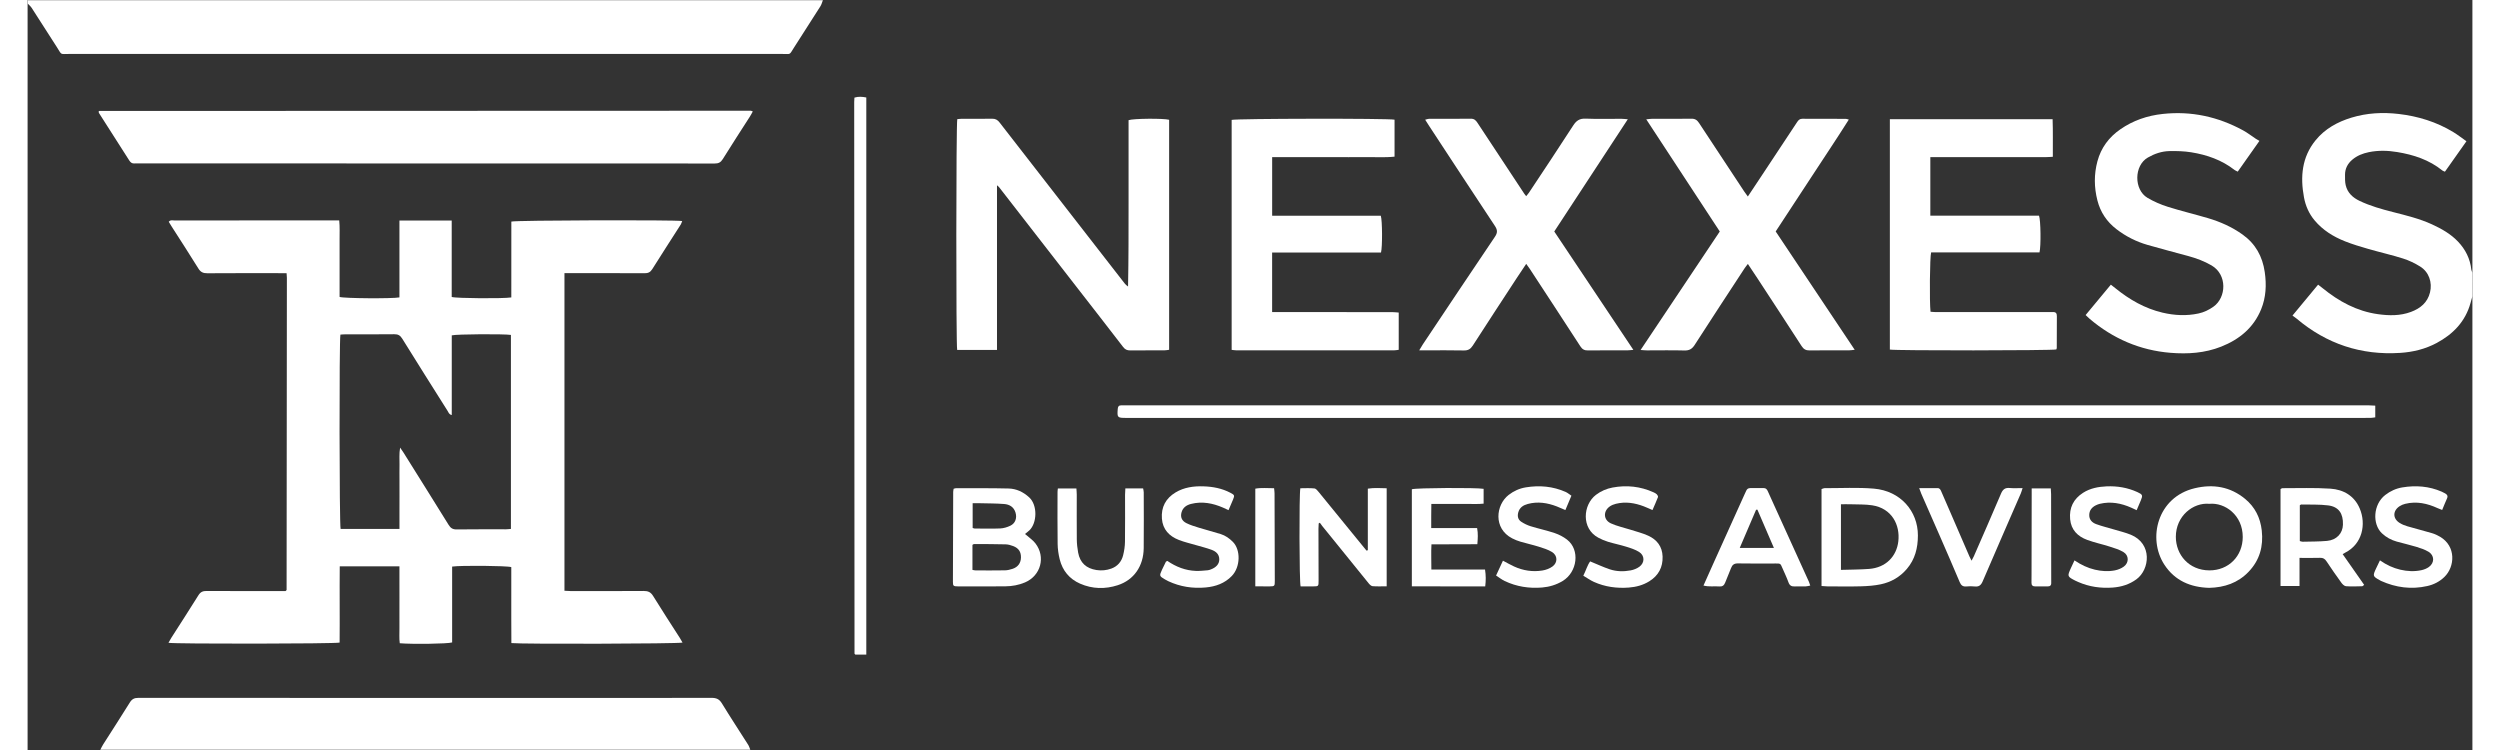 <svg width="180" height="54" viewBox="0 0 8860 2718" fill="none" xmlns="http://www.w3.org/2000/svg">
<rect x="0" y="0" width="8860" height="2718" fill="#333333" stroke="none"/>
<path d="M8859.97 1073.51C8857.71 1081.65 8855.42 1089.77 8853.17 1097.92C8834.55 1165.3 8790.15 1211.01 8730.19 1243.13C8689.14 1265.12 8644.42 1275.89 8598.47 1278.86C8456.76 1288.05 8331.33 1246.45 8222.81 1154.55C8218.74 1151.1 8214.22 1148.17 8207.99 1143.55C8239.93 1104.99 8269.75 1069 8300.75 1031.59C8306.98 1036.42 8312.2 1040.33 8317.28 1044.44C8376.29 1092.42 8441.36 1127.93 8517.65 1138.55C8557.88 1144.16 8598.41 1144.93 8637.42 1130.33C8671.28 1117.66 8697.11 1096.85 8706.35 1059.75C8715.31 1023.63 8702.48 985.755 8670.82 965.997C8651.59 953.993 8630.51 943.81 8608.93 936.988C8567.37 923.87 8524.72 914.254 8482.82 902.169C8454.39 893.97 8425.91 885.468 8398.44 874.577C8356.05 857.795 8317.77 834.11 8288.01 798.603C8267.63 774.29 8255.3 745.889 8249.59 715.037C8235.82 640.602 8241.82 569.506 8291.76 508.289C8325.62 466.77 8371.07 441.729 8421.52 426.364C8477.53 409.319 8534.76 406.242 8593.14 413.043C8663.73 421.283 8729.79 441.81 8790.56 478.552C8806.51 488.188 8821.23 499.828 8838.39 511.873C8811.57 549.85 8786.15 585.843 8760.46 622.22C8756.08 620.277 8753.37 619.67 8751.45 618.111C8703.37 579.203 8646.99 560.781 8587.03 550.963C8552.84 545.355 8518.77 544.485 8484.7 551.429C8462.61 555.923 8442.11 563.98 8424.66 578.757C8407.83 593.009 8398.42 611.026 8398.38 633.192C8398.36 645.905 8397.95 659.023 8400.83 671.25C8407.29 698.863 8426.6 716.373 8451.4 728.155C8489.84 746.435 8530.67 757.933 8571.7 768.379C8619.95 780.667 8668.35 792.307 8713.83 813.239C8748.31 829.09 8781.15 847.552 8807.64 875.367C8834.91 903.971 8851.78 937.636 8856.11 977.273C8856.53 981.099 8858.66 984.743 8859.99 988.467C8859.97 1016.85 8859.97 1045.19 8859.97 1073.51Z" fill="#FFFFFF"/>
<path d="M2882.14 0.742C2879.23 8.07 2877.38 16.087 2873.23 22.645C2841.55 72.789 2809.61 122.75 2777.4 172.529C2759.36 200.425 2768.09 195.506 2734.28 195.526C2456.52 195.688 2178.74 195.566 1900.97 195.566C1317.8 195.566 734.599 195.627 151.421 195.506C115.853 195.506 125.408 200.728 105.63 170.08C75.285 123.094 45.385 75.805 14.979 28.86C11.113 22.909 5.344 18.172 0.465 12.888C0.465 9.507 0.465 6.147 0.465 0.742C961.023 0.742 1921.58 0.742 2882.14 0.742Z" fill="url(#paint0_linear_27_273)"/>
<path d="M263.531 2717.09C266.973 2710.61 270.029 2703.85 273.957 2697.67C306.144 2647.07 338.898 2596.82 370.498 2545.83C378.252 2533.32 386.997 2529.02 401.451 2529.05C828.915 2529.41 1256.36 2529.35 1683.82 2529.37C1948.79 2529.39 2213.76 2529.59 2478.73 2529.05C2496.22 2529 2506.72 2533.6 2516.12 2548.97C2546.99 2599.57 2579.68 2649.09 2611.42 2699.19C2614.84 2704.6 2616.57 2711.08 2619.08 2717.07C1833.89 2717.09 1048.72 2717.09 263.531 2717.09Z" fill="url(#paint1_linear_27_273)"/>
<path d="M938.573 989.965C930.274 989.965 922.399 989.965 914.504 989.965C826.809 989.965 739.113 989.601 651.438 990.289C636.256 990.411 627.025 986.261 618.806 972.9C587.327 921.825 554.492 871.601 522.183 821.032C518.58 815.405 515.199 809.635 511.555 803.684C517.79 796.113 525.705 798.947 532.507 798.947C643.138 798.764 753.75 798.825 864.381 798.805C944.647 798.805 1024.91 798.785 1105.2 798.764C1112.49 798.764 1119.77 798.764 1129.35 798.764C1131.84 823.097 1130.42 845.81 1130.64 868.402C1130.87 892.006 1130.69 915.631 1130.66 939.235C1130.66 962.171 1130.66 985.107 1130.66 1008.04C1130.66 1030.92 1130.66 1053.79 1130.66 1076.1C1145.89 1081.45 1320.06 1082.78 1347.55 1077.78C1347.55 985.653 1347.55 892.998 1347.55 799.129C1411.73 799.129 1473.29 799.129 1536.99 799.129C1536.99 892.614 1536.99 984.763 1536.99 1076.18C1553.21 1081.39 1723.72 1082.6 1752.99 1077.86C1753.2 986.402 1752.93 894.395 1753.11 803.016C1768.56 798.036 2343.01 796.457 2372.16 801.011C2370.46 805.404 2369.51 809.838 2367.2 813.421C2332.75 867.41 2297.79 921.096 2263.8 975.37C2256.76 986.645 2248.8 990.269 2235.9 990.188C2148.21 989.682 2060.53 989.904 1972.84 989.904C1964.24 989.904 1955.65 989.904 1945.59 989.904C1945.59 1374.45 1945.59 1756.57 1945.59 2140.91C1953.22 2141.3 1960.33 2141.95 1967.43 2141.97C2055.8 2142.03 2144.16 2142.35 2232.52 2141.66C2248.31 2141.54 2258.17 2145.65 2266.82 2159.7C2298.27 2210.8 2331.21 2260.96 2363.52 2311.53C2367 2316.99 2370.04 2322.74 2373.5 2328.75C2357.53 2333.15 1786.72 2334.67 1753.24 2330.5C1753.11 2300.25 1752.95 2269.52 1752.89 2238.81C1752.83 2208.45 1752.89 2178.08 1752.91 2147.74C1752.91 2116.76 1752.91 2085.77 1752.91 2055.2C1737.79 2050.14 1569.42 2048.66 1538.55 2053.3C1538.55 2144.92 1538.55 2236.95 1538.55 2328.21C1521.99 2333.35 1394.36 2335.03 1348.77 2331.12C1346.14 2313.15 1347.9 2294.46 1347.58 2275.94C1347.27 2257.72 1347.55 2239.5 1347.55 2221.28C1347.58 2202.39 1347.6 2183.51 1347.6 2164.6C1347.6 2146.38 1347.55 2128.16 1347.55 2109.94C1347.55 2091.2 1347.55 2072.45 1347.55 2052.33C1275.16 2052.33 1204.72 2052.33 1131.23 2052.33C1130.32 2144.98 1131.66 2237.07 1130.77 2328.71C1115.02 2333.33 532.487 2334.04 510.543 2329.48C513.964 2323.43 516.879 2317.66 520.361 2312.22C553.378 2260.49 586.861 2209.1 619.251 2156.99C626.721 2144.96 635.345 2141.6 648.807 2141.68C736.502 2142.23 824.177 2141.97 911.872 2141.99C919.929 2141.99 927.986 2141.99 934.889 2141.99C936.509 2140.47 937.035 2140.04 937.48 2139.54C937.926 2139.05 938.634 2138.51 938.634 2138C939.019 1760.9 939.363 1383.78 939.667 1006.69C939.667 1002.09 939.08 997.435 938.573 989.965ZM1133.64 1212.64C1129 1233.46 1129.81 1902.1 1134.35 1916.82C1204.63 1916.82 1275.08 1916.82 1347.66 1916.82C1347.66 1896.03 1347.64 1876.63 1347.66 1857.26C1347.68 1837.71 1347.74 1818.15 1347.76 1798.6C1347.78 1779.71 1347.74 1760.82 1347.72 1741.95C1347.72 1722.4 1347.41 1702.82 1347.82 1683.29C1348.22 1664.22 1345.98 1644.99 1350 1622.15C1355.45 1630.09 1358.89 1634.72 1361.95 1639.62C1416.65 1727.03 1471.47 1814.37 1525.74 1902.04C1532.86 1913.56 1540.5 1918.84 1554.69 1918.64C1614 1917.79 1673.36 1918.32 1732.69 1918.19C1739.11 1918.17 1745.52 1917.26 1751.58 1916.8C1751.58 1680.84 1751.58 1447.17 1751.58 1213.74C1725.79 1209.77 1553.05 1210.82 1537.18 1215.36C1537.18 1310.83 1537.18 1406.86 1537.18 1504.07C1527.18 1502.01 1525.6 1494.7 1522.28 1489.44C1467.28 1402.23 1412.13 1315.08 1357.8 1227.44C1350.45 1215.6 1342.76 1211.05 1328.87 1211.23C1269.54 1211.98 1210.2 1211.53 1150.87 1211.63C1144.96 1211.61 1139.09 1212.3 1133.64 1212.64Z" fill="url(#paint2_linear_27_273)"/>
<path d="M2628.1 403.893C2624.58 410.229 2621.73 416.039 2618.27 421.444C2585.23 473.146 2551.64 524.504 2519.32 576.651C2511.89 588.656 2503.75 592.603 2490.08 592.563C2307.28 592.178 2124.5 592.34 1941.71 592.32C1429.08 592.3 916.448 592.259 403.82 592.239C398.415 592.239 392.989 591.794 387.645 592.32C378.313 593.211 373.009 588.717 368.191 581.125C332.097 524.18 295.638 467.478 259.341 410.654C258.309 409.035 257.843 407.03 257.195 405.451C257.62 404.48 257.782 403.791 258.187 403.265C258.552 402.779 259.159 402.152 259.645 402.132C1046.76 401.808 1833.87 401.524 2620.98 401.322C2622.72 401.362 2624.46 402.557 2628.1 403.893Z" fill="url(#paint3_linear_27_273)"/>
<path d="M3513.12 671.392C3513.12 872.512 3513.12 1069.66 3513.12 1268.25C3463.5 1268.25 3416.05 1268.25 3368.78 1268.25C3364.51 1249.67 3364.79 448.996 3369.18 431.87C3373.98 431.445 3379.18 430.575 3384.39 430.554C3421.47 430.433 3458.58 430.878 3495.65 430.271C3507.73 430.068 3515.18 434.441 3522.57 444.016C3609.13 556.004 3696.22 667.607 3783.12 779.331C3847.28 861.804 3911.35 944.337 3975.5 1026.81C3978.74 1030.96 3982.52 1034.7 3988.07 1038.27C3990.07 937.292 3989.91 836.6 3989.93 735.929C3989.95 635.541 3989.93 535.153 3989.93 435.514C4006.17 429.319 4116.56 428.489 4136.92 434.077C4136.92 711.211 4136.92 988.731 4136.92 1267.63C4131.29 1268.34 4126.17 1269.51 4121.03 1269.53C4079.23 1269.71 4037.4 1269.43 3995.6 1269.89C3984.51 1270.02 3977.14 1266.51 3970.15 1257.42C3915.56 1186.33 3860.37 1115.66 3805.39 1044.87C3710.29 922.433 3615.18 799.98 3520.06 677.567C3519.27 676.534 3518.09 675.785 3513.12 671.392Z" fill="#FFFFFF"/>
<path d="M6748.85 431.911C6945.86 431.911 7141.05 431.911 7338.65 431.911C7340.29 477.418 7339.13 521.59 7339.46 568.19C7330.19 568.656 7322.41 569.405 7314.64 569.405C7182.45 569.486 7050.24 569.486 6918.05 569.486C6910.86 569.486 6903.67 569.486 6895.52 569.486C6895.52 641.31 6895.52 710.462 6895.52 781.558C7027.75 781.558 7158.97 781.558 7289.38 781.558C7295.69 797.226 7296.78 892.048 7291.18 914.7C7160.38 914.7 7029.12 914.7 6898.41 914.7C6893.63 930.551 6892.18 1093.98 6896.22 1129.73C6902.2 1130.15 6908.61 1131 6915.01 1131C7051.94 1131.06 7188.85 1131.04 7325.75 1131.02C7330.47 1131.02 7335.21 1131.19 7339.92 1130.94C7350.45 1130.4 7354.16 1135.64 7354.09 1145.7C7353.81 1184.14 7353.89 1222.61 7353.73 1261.05C7353.73 1262.91 7352.58 1264.77 7352.05 1266.41C7336.89 1270.52 6768.53 1271.07 6748.85 1266.84C6748.85 989.5 6748.85 711.859 6748.85 431.911Z" fill="#FFFFFF"/>
<path d="M4953.85 433.713C4953.85 478.248 4953.85 521.914 4953.85 567.725C4916.6 571.571 4879.8 568.839 4843.12 569.345C4806.03 569.851 4768.95 569.466 4731.86 569.466C4695.44 569.466 4659.04 569.466 4622.63 569.466C4585.64 569.466 4548.66 569.466 4510.29 569.466C4510.29 640.906 4510.29 710.503 4510.29 781.923C4642.22 781.923 4773.44 781.923 4904.03 781.923C4909.68 798.806 4910.1 895.793 4904.74 915.186C4773.99 915.186 4642.75 915.186 4510.19 915.186C4510.19 987.274 4510.19 1057.68 4510.19 1131.04C4518.03 1131.04 4525.84 1131.04 4533.68 1131.04C4670.54 1131.02 4807.43 1130.98 4944.3 1131.06C4952.15 1131.06 4959.99 1132.1 4968.97 1132.72C4968.97 1178.15 4968.97 1221.73 4968.97 1267.67C4963.97 1268.27 4958.28 1269.57 4952.62 1269.57C4761.8 1269.67 4570.98 1269.67 4380.17 1269.57C4374.97 1269.57 4369.78 1268.54 4363.51 1267.87C4363.51 989.217 4363.51 711.718 4363.51 434.522C4378.95 429.563 4930.69 428.591 4953.85 433.713Z" fill="#FFFFFF"/>
<path d="M5799.15 432.194C5709.04 569.708 5621.31 703.62 5532.66 838.908C5627.42 980.755 5722.28 1122.76 5819.29 1267.95C5809.29 1268.74 5802.95 1269.65 5796.6 1269.67C5749.39 1269.77 5702.16 1269.23 5654.95 1269.97C5641.87 1270.18 5634.24 1265.95 5627.12 1254.95C5566.31 1161.04 5504.89 1067.52 5443.61 973.892C5440.05 968.446 5436.04 963.264 5431 956.24C5418.97 974.236 5408.06 990.249 5397.47 1006.48C5344.01 1088.31 5290.36 1170.03 5237.49 1252.24C5229.21 1265.1 5220.34 1270.4 5204.8 1270.04C5158.94 1268.96 5113.07 1269.65 5067.2 1269.65C5060.68 1269.65 5054.16 1269.65 5043.21 1269.65C5049.16 1259.81 5052.6 1253.6 5056.53 1247.73C5143.42 1117.68 5230.08 987.496 5317.69 857.937C5327.73 843.078 5327.03 833.118 5317.55 818.826C5237.87 698.579 5158.92 577.846 5079.77 457.255C5075.09 450.129 5070.58 442.862 5064.81 433.833C5071.21 432.275 5074.85 430.615 5078.48 430.594C5129.06 430.432 5179.65 430.837 5230.24 430.23C5242.29 430.088 5248.22 435.696 5254.23 444.866C5310.45 530.517 5367.03 615.945 5423.55 701.413C5425.37 704.187 5427.56 706.717 5430.75 710.907C5434.6 706.191 5438.2 702.486 5441 698.235C5494.58 617.301 5548.59 536.63 5601.14 455.028C5612.6 437.234 5624.4 428.995 5646.29 429.926C5689.39 431.769 5732.61 430.412 5775.77 430.534C5782.16 430.594 5788.52 431.424 5799.15 432.194Z" fill="#FFFFFF"/>
<path d="M5866.07 432.477C5875.95 431.525 5881.07 430.594 5886.19 430.594C5934.07 430.472 5981.96 430.999 6029.82 430.209C6043.2 429.987 6050.57 435.392 6057.47 445.918C6111.77 528.796 6166.46 611.389 6221.1 694.024C6224.68 699.449 6228.71 704.591 6234.18 712.142C6251.12 686.635 6266.67 663.274 6282.16 639.892C6325.72 574.161 6369.35 508.471 6412.67 442.578C6417.44 435.331 6422.12 430.331 6431.66 430.391C6484.25 430.715 6536.86 430.574 6589.45 430.715C6591.9 430.715 6594.33 431.889 6600.12 433.347C6556.13 503.127 6511.19 569.809 6467.28 637.16C6423.54 704.247 6379.47 771.132 6335.09 838.806C6430.32 981.422 6524.9 1123.05 6621.44 1267.65C6613 1268.5 6607.39 1269.55 6601.78 1269.55C6553.91 1269.69 6506.01 1269.12 6458.15 1269.97C6444.19 1270.22 6436.13 1265.22 6428.76 1253.8C6375.72 1171.71 6322.14 1090.01 6268.67 1008.2C6257.72 991.443 6246.51 974.843 6234.3 956.522C6229.48 962.879 6225.64 967.353 6222.44 972.252C6161.95 1064.74 6101.2 1157.08 6041.46 1250.05C6031.91 1264.93 6021.7 1270.62 6004.01 1270.12C5958.87 1268.84 5913.66 1269.83 5868.48 1269.77C5862.04 1269.77 5855.6 1269 5845.54 1268.35C5942.17 1123.71 6036.76 982.131 6132.44 838.907C6044.64 704.976 5956.54 570.538 5866.07 432.477Z" fill="#FFFFFF"/>
<path d="M8088.21 510.556C8060.31 550.112 8035.21 585.66 8009.58 622.017C8004.72 619.528 8000.96 618.272 7998 615.965C7951.62 579.729 7897.84 561.024 7840.73 551.873C7815 547.744 7788.46 547.035 7762.33 547.541C7734.49 548.088 7708.5 556.793 7683.94 570.862C7633.17 599.952 7632.99 687.526 7682.28 716.818C7705.18 730.422 7730.34 741.272 7755.77 749.309C7803.83 764.512 7852.98 776.193 7901.34 790.424C7946.1 803.602 7988.43 822.429 8026.69 849.717C8073.79 883.302 8099.28 928.931 8107.5 986.18C8114.16 1032.64 8112.03 1077.64 8094.32 1120.96C8066.89 1188.05 8015.29 1230.22 7949.36 1256.31C7890.35 1279.67 7828.5 1283.64 7766.25 1278.62C7655.4 1269.65 7557.87 1227.46 7473.11 1155.6C7468.57 1151.75 7464.4 1147.48 7458.31 1141.73C7488.82 1104.97 7518.72 1068.94 7549.71 1031.59C7556.15 1036.65 7561.33 1040.59 7566.39 1044.68C7617.22 1085.82 7672.75 1117.88 7737.02 1133.03C7780.2 1143.19 7823.64 1145.44 7867.23 1136.08C7887.17 1131.81 7905.23 1123.09 7921.95 1111.12C7968.31 1077.92 7972.39 995.492 7914.58 961.847C7888.18 946.482 7859.84 935.996 7830.51 927.959C7781.25 914.477 7731.8 901.764 7682.75 887.573C7641.67 875.69 7604 856.701 7569.91 830.425C7534.91 803.441 7511.87 768.986 7500.98 726.333C7488.92 679.064 7488.39 631.714 7501.06 584.486C7514.2 535.537 7542.68 497.317 7584.06 468.652C7630.32 436.606 7681.53 419.015 7737.73 412.921C7841.64 401.686 7938.34 423.023 8029.36 472.681C8045.25 481.365 8059.66 492.742 8074.85 502.762C8078.73 505.333 8082.96 507.52 8088.21 510.556Z" fill="#FFFFFF"/>
<path d="M8507.96 1470.06C8507.96 1484.94 8507.96 1498 8507.96 1512.49C8501.83 1513.24 8496.69 1514.31 8491.53 1514.42C8478.71 1514.68 8465.9 1514.52 8453.08 1514.52C6963.84 1514.52 5474.6 1514.52 3985.36 1514.52C3984.01 1514.52 3982.67 1514.52 3981.31 1514.52C3949.19 1514.5 3948.24 1513.26 3950.73 1481.82C3951.37 1473.64 3954.19 1469.11 3962.63 1468.97C3967.35 1468.89 3972.06 1468.85 3976.8 1468.85C5478.85 1468.85 6980.91 1468.85 8482.96 1468.89C8490.86 1468.91 8498.73 1469.64 8507.96 1470.06Z" fill="#FFFFFF"/>
<path d="M3039.47 2372.36C3024.67 2372.36 3012.06 2372.36 2999.84 2372.36C2998.92 2371.41 2998.46 2370.94 2998.01 2370.44C2997.57 2369.95 2996.76 2369.42 2996.76 2368.92C2996.33 1702.66 2995.95 1036.42 2995.62 370.168C2995.62 364.884 2996.15 359.601 2996.45 353.791C3010.81 349.337 3024.47 350.309 3039.47 353.264C3039.47 1025.88 3039.47 1697.9 3039.47 2372.36Z" fill="#FFFFFF"/>
<path d="M3355.94 1771.27C3359.97 1770.32 3362.5 1769.16 3365.03 1769.18C3428.39 1769.36 3491.76 1768.76 3555.08 1770.34C3583.28 1771.04 3608.01 1782.64 3629.57 1802.22C3660.75 1830.54 3658.42 1895.56 3630.57 1921.92C3625.28 1926.92 3619.33 1931.23 3614.59 1935.12C3628.76 1947.67 3642.75 1956.72 3652.33 1969.15C3690.33 2018.46 3671.82 2086.28 3614.65 2110.65C3592.08 2120.27 3568.15 2124.6 3543.8 2124.84C3486.49 2125.41 3429.2 2125.23 3371.89 2125.06C3355.09 2125 3353.37 2123.43 3353.39 2108.59C3353.59 2000.02 3353.96 1891.45 3354.36 1782.91C3354.4 1779.59 3355.25 1776.29 3355.94 1771.27ZM3424.16 2065.27C3428.94 2066.1 3432.12 2067.13 3435.3 2067.15C3470.93 2067.25 3506.55 2067.55 3542.16 2066.9C3551.37 2066.74 3560.83 2064.33 3569.65 2061.42C3589.03 2055.04 3599.51 2040.35 3599.96 2020.81C3600.42 2000.18 3591.84 1986.62 3571.86 1978.99C3563.22 1975.69 3553.76 1972.97 3544.61 1972.73C3506.37 1971.74 3468.09 1971.76 3429.83 1971.6C3428.13 1971.6 3426.45 1973.38 3424.16 1974.68C3424.16 2004.07 3424.16 2033.52 3424.16 2065.27ZM3424.89 1823.64C3424.89 1856.07 3424.89 1884.69 3424.89 1913.26C3428.13 1914.27 3429.99 1915.34 3431.85 1915.34C3462.87 1915.48 3493.92 1916.41 3524.87 1915.08C3537.24 1914.53 3550.2 1910.58 3561.47 1905.2C3580 1896.35 3586.23 1876.82 3580.1 1857.14C3573.76 1836.8 3558.09 1828.03 3539.17 1826.53C3510.36 1824.24 3481.33 1824.43 3452.4 1823.7C3443.8 1823.46 3435.22 1823.64 3424.89 1823.64Z" fill="url(#paint4_linear_27_273)"/>
<path d="M4856.99 1994.01C4856.99 1920.2 4856.99 1846.39 4856.99 1770.88C4880.49 1767.12 4902.15 1769.14 4925.31 1769.47C4925.31 1888.44 4925.31 2005.36 4925.31 2124.82C4907.56 2124.82 4890.86 2125.61 4874.34 2124.34C4869.38 2123.95 4863.87 2118.67 4860.29 2114.27C4815.57 2059.39 4771.18 2004.25 4726.66 1949.21C4715.22 1935.06 4703.64 1920.99 4692.23 1906.82C4689.03 1902.83 4686.17 1898.58 4683.16 1894.43C4681.74 1895.26 4680.34 1896.07 4678.93 1896.9C4678.64 1903.32 4678.08 1909.73 4678.1 1916.13C4678.2 1978.87 4678.46 2041.62 4678.56 2104.36C4678.6 2124.78 4678.36 2124.94 4658.62 2125.1C4643.26 2125.25 4627.89 2125.13 4613.42 2125.13C4608.52 2110.27 4607.87 1792.91 4612.41 1769.45C4629.05 1769.45 4646.4 1768.23 4663.42 1770.11C4669.33 1770.76 4675.16 1778.41 4679.72 1783.94C4719.96 1832.93 4759.88 1882.16 4799.92 1931.31C4817.33 1952.69 4834.76 1974.03 4852.19 1995.38C4853.77 1994.94 4855.39 1994.47 4856.99 1994.01Z" fill="url(#paint5_linear_27_273)"/>
<path d="M6501.23 2123.73C6501.23 2004.9 6501.23 1889.06 6501.23 1772.36C6505.6 1771.08 6509.29 1769.06 6512.97 1769.08C6572.31 1769.22 6631.94 1765.86 6690.87 1770.8C6787.82 1778.9 6850.51 1852.93 6850.47 1940.24C6850.45 1985.77 6840.29 2026.76 6810.27 2061.96C6785.23 2091.3 6753.3 2109.54 6716.3 2117.41C6692.8 2122.41 6668.34 2124.09 6644.23 2124.78C6603.8 2125.93 6563.32 2125.14 6522.85 2125.04C6516.27 2125 6509.71 2124.25 6501.23 2123.73ZM6571.58 2065.26C6607.27 2064.13 6640.28 2064.25 6673.1 2061.82C6734.84 2057.25 6773.26 2015.93 6779.54 1961.76C6786.44 1902.14 6755.96 1842.14 6684.82 1831.23C6659.72 1827.38 6633.83 1828.39 6608.3 1827.5C6596.42 1827.1 6584.49 1827.42 6571.58 1827.42C6571.58 1907.18 6571.58 1984.37 6571.58 2065.26Z" fill="url(#paint6_linear_27_273)"/>
<path d="M7905.81 2130.37C7838.78 2128.36 7781.7 2104.8 7743.48 2046.13C7682.1 1951.88 7717.93 1801.65 7853.56 1769.36C7920.26 1753.47 7982.07 1763.47 8035.96 1807.71C8071.91 1837.2 8091.42 1876.05 8096.63 1922.41C8103.06 1979.76 8089.12 2030.36 8048.61 2072.49C8009.92 2112.72 7961.44 2128.99 7905.81 2130.37ZM7906.7 1825.8C7847.75 1820.38 7785.16 1870.12 7785.24 1945.56C7785.32 2010.4 7832.45 2066.58 7906.46 2067.05C7976.52 2067.47 8027.62 2015.4 8027.7 1945.95C8027.78 1866.94 7963.46 1820.6 7906.7 1825.8Z" fill="url(#paint7_linear_27_273)"/>
<path d="M8389.8 2008.16C8416.46 2046.26 8441.8 2082.51 8467.74 2119.6C8464.48 2121.87 8462.45 2124.48 8460.39 2124.54C8440.87 2124.96 8421.26 2125.91 8401.86 2124.44C8395.97 2123.99 8389.23 2117.47 8385.26 2112.01C8366.68 2086.38 8348.58 2060.41 8331.11 2034.01C8325.24 2025.16 8318.91 2021.21 8308.1 2021.56C8284.05 2022.31 8259.98 2021.8 8233.48 2021.8C8233.48 2056.94 8233.48 2089.52 8233.48 2123.57C8209.23 2123.57 8187.5 2123.57 8164.63 2123.57C8164.63 2005.65 8164.63 1889.31 8164.63 1772.36C8167.1 1771.21 8169.45 1769.16 8171.77 1769.16C8229.69 1769.32 8287.81 1767.04 8345.48 1770.9C8392.94 1774.08 8432.45 1796.98 8451.8 1843.13C8475.49 1899.63 8461.48 1971.35 8398.75 2002.97C8396.4 2004.17 8394.17 2005.61 8389.8 2008.16ZM8234.53 1960.79C8238.34 1961.74 8241.49 1963.28 8244.61 1963.2C8274.13 1962.49 8303.74 1962.85 8333.12 1960.22C8367.67 1957.12 8389.82 1933.19 8390.83 1901.57C8392.13 1860.99 8375.61 1836.49 8337.49 1831.59C8305.14 1827.44 8272.04 1829.08 8239.27 1828.29C8238.15 1828.27 8237.02 1829.59 8234.53 1831.11C8234.53 1873.52 8234.53 1916.78 8234.53 1960.79Z" fill="url(#paint8_linear_27_273)"/>
<path d="M5086.73 1913.78C5142.99 1913.78 5197.3 1913.78 5253.09 1913.78C5256.9 1933.72 5255.64 1951.41 5253.94 1972.06C5198.7 1973.12 5144.45 1971.88 5087.6 1972.77C5085.94 2003.24 5087.46 2032.39 5087.28 2063.89C5152.81 2063.89 5216.49 2063.89 5281.72 2063.89C5285.12 2085.08 5284.96 2103.99 5282.47 2125.08C5193.07 2125.04 5105.21 2125.25 5016.53 2124.94C5016.53 2005.16 5016.53 1888.88 5016.53 1773.05C5032.32 1767.89 5251.92 1766.71 5276.64 1771.53C5276.64 1788.37 5276.64 1805.54 5276.64 1825.16C5256.21 1827.54 5235.5 1825.96 5214.93 1826.23C5194.04 1826.51 5173.13 1826.29 5152.24 1826.29C5131.45 1826.29 5110.66 1826.29 5087.18 1826.29C5086.31 1855.7 5087.08 1883.54 5086.73 1913.78Z" fill="url(#paint9_linear_27_273)"/>
<path d="M6073.39 2122.05C6085.96 2093.93 6097.38 2068.2 6108.93 2042.53C6146.53 1959.15 6184.18 1875.8 6221.81 1792.46C6223.76 1788.17 6226.12 1784.04 6227.78 1779.65C6230.48 1772.48 6235.27 1768.8 6243.01 1768.82C6259.18 1768.88 6275.34 1769.04 6291.51 1768.78C6299.73 1768.63 6303.52 1773.59 6306.45 1780.03C6313.94 1796.57 6321.39 1813.13 6328.9 1829.65C6371.19 1922.71 6413.5 2015.75 6455.75 2108.83C6457.37 2112.41 6458.36 2116.28 6460.38 2122.13C6454.35 2123.26 6449.41 2124.86 6444.43 2125C6430.97 2125.37 6417.47 2124.64 6404.03 2125.27C6392.37 2125.81 6385.54 2121.95 6381.37 2110.23C6375.06 2092.51 6366.62 2075.59 6359.23 2058.26C6352.38 2042.21 6352.47 2042.11 6335.95 2042.11C6290.14 2042.09 6244.32 2042.75 6198.53 2041.8C6184.44 2041.5 6177.7 2047.02 6173.13 2059.17C6166.49 2076.78 6158.71 2093.95 6151.95 2111.5C6148.02 2121.68 6141.81 2126.28 6130.53 2125.29C6112.66 2123.69 6094.48 2127.37 6073.39 2122.05ZM6268.82 1846.96C6267.24 1847.1 6265.64 1847.24 6264.06 1847.36C6244.67 1892.65 6225.27 1937.91 6204.85 1985.61C6247.42 1985.61 6286.47 1985.61 6328.56 1985.61C6307.95 1937.83 6288.37 1892.38 6268.82 1846.96Z" fill="url(#paint10_linear_27_273)"/>
<path d="M3733.69 1770.17C3756.46 1770.17 3777.64 1770.17 3800.88 1770.17C3801.36 1778.11 3802.17 1785.25 3802.17 1792.42C3802.23 1846.39 3801.79 1900.36 3802.33 1954.33C3802.49 1970.4 3804.24 1986.66 3807.15 2002.47C3813.99 2039.51 3836.36 2059.96 3873.57 2065.79C3892.05 2068.69 3910.15 2066.78 3927.36 2060.57C3949.75 2052.47 3964.34 2035.51 3970.11 2012.71C3974.2 1996.54 3976.71 1979.55 3976.93 1962.89C3977.7 1906.23 3977.12 1849.55 3977.18 1792.89C3977.18 1785.7 3977.84 1778.49 3978.29 1770.05C4000.6 1770.05 4021.11 1770.05 4042.71 1770.05C4043.54 1775.19 4044.87 1779.65 4044.89 1784.12C4045.01 1851.59 4045.54 1919.06 4044.79 1986.52C4044.06 2051.6 4009.42 2101.8 3950.6 2120.83C3904.99 2135.57 3858.65 2134.62 3814.24 2115.14C3775.51 2098.16 3750.55 2068 3740.39 2027C3735.89 2008.85 3733.12 1989.82 3732.86 1971.15C3731.93 1908.42 3732.47 1845.68 3732.51 1782.93C3732.45 1779.63 3733.06 1776.33 3733.69 1770.17Z" fill="url(#paint11_linear_27_273)"/>
<path d="M8524.95 2030.73C8549.16 2047.63 8572.84 2058.48 8598.59 2064.54C8623.88 2070.49 8649.42 2071.74 8674.81 2066.42C8684.45 2064.39 8694.47 2060.47 8702.38 2054.74C8723.35 2039.6 8722.87 2012.65 8700.74 1999.47C8687.1 1991.35 8671.41 1986.19 8656.08 1981.52C8632.95 1974.45 8609.24 1969.31 8585.94 1962.73C8565.58 1956.98 8547.25 1947.22 8531.81 1932.45C8496.87 1899.02 8500.13 1828.05 8543.98 1793.96C8562.46 1779.59 8583.39 1770.09 8606.12 1766.33C8654.89 1758.29 8702.81 1761.79 8748.7 1781.77C8753.01 1783.66 8757.18 1785.86 8761.29 1788.13C8768.76 1792.24 8771.92 1797.62 8767.95 1806.39C8761.9 1819.71 8756.57 1833.35 8750.42 1848.13C8743.78 1845.48 8738.88 1843.78 8734.2 1841.63C8696.55 1824.32 8657.7 1815.76 8616.49 1825.88C8609.44 1827.6 8602.3 1830.5 8596.24 1834.45C8570.78 1851.07 8570.76 1879.21 8596.37 1895.18C8604.81 1900.44 8614.44 1904.35 8624.02 1907.16C8653.72 1915.87 8683.76 1923.34 8713.44 1932.14C8723.64 1935.18 8733.64 1939.83 8742.85 1945.24C8801.45 1979.67 8796.92 2053.83 8758.42 2090.99C8740.89 2107.92 8719.91 2118.52 8696.69 2123.77C8638.86 2136.85 8582.9 2129.56 8529 2105.31C8527.78 2104.76 8526.65 2104.01 8525.45 2103.36C8498.63 2088.65 8498.16 2087.33 8510.96 2059.94C8515.19 2050.99 8519.54 2042.06 8524.95 2030.73Z" fill="url(#paint12_linear_27_273)"/>
<path d="M5888.6 1848.44C5876.8 1843.35 5867.18 1838.82 5857.26 1835.03C5824.51 1822.52 5790.94 1817.2 5756.33 1825.68C5748.66 1827.56 5740.78 1830.6 5734.32 1835.01C5709.34 1852.12 5710.31 1884.06 5737.82 1896.66C5760.21 1906.9 5784.97 1911.94 5808.6 1919.53C5830.3 1926.52 5852.71 1932 5873.32 1941.43C5904.83 1955.89 5924.13 1980.67 5925.24 2016.92C5926.43 2055.97 5910.28 2085.81 5877.2 2106.48C5854.39 2120.73 5829 2127.37 5802.6 2129.34C5759 2132.6 5716.49 2126.85 5676.37 2108.83C5663.17 2102.9 5651.2 2094.23 5637.9 2086.36C5647.8 2066.88 5652.6 2048.08 5662.78 2034.49C5688.07 2044.84 5710.5 2055.39 5733.86 2063.2C5758.47 2071.44 5784.43 2071.8 5809.83 2067.01C5820.7 2064.96 5832.06 2060.43 5840.99 2053.97C5861.07 2039.45 5860.91 2013.2 5839.95 2000.16C5825.99 1991.48 5809.53 1986.25 5793.64 1981.31C5771.83 1974.53 5749.3 1970.06 5727.44 1963.42C5715.31 1959.74 5703.43 1954.57 5692.24 1948.58C5629.78 1915.18 5636.46 1829.33 5683.75 1793.33C5701.99 1779.45 5722.32 1770.86 5744.2 1766.79C5795.11 1757.32 5844.71 1762.6 5892.2 1784.02C5896.47 1785.94 5900.97 1788.11 5904.21 1791.33C5906.7 1793.8 5909.49 1798.9 5908.52 1801.45C5902.57 1816.96 5895.64 1832.08 5888.6 1848.44Z" fill="url(#paint13_linear_27_273)"/>
<path d="M5594.81 1796.43C5586.79 1815.46 5580.09 1831.37 5572.92 1848.44C5561.36 1843.52 5551.69 1839.06 5541.79 1835.26C5507.72 1822.14 5472.8 1816.73 5436.89 1826.31C5420.71 1830.62 5407.21 1838.84 5402.27 1856.67C5398.42 1870.54 5400.99 1882.93 5412.92 1890.76C5423.4 1897.67 5435.19 1903.42 5447.17 1907.12C5476.08 1916.05 5505.86 1922.32 5534.5 1931.98C5550.13 1937.24 5565.62 1945.34 5578.69 1955.38C5627.03 1992.55 5616.39 2073.22 5563.21 2105.43C5540.21 2119.36 5515.11 2126.89 5488.75 2129.11C5441.58 2133.08 5395.91 2126.02 5352.94 2105.55C5342.27 2100.47 5332.81 2092.82 5321.78 2085.69C5330.49 2066.88 5338.26 2050.08 5346.64 2031.94C5361.09 2039.49 5373.69 2046.78 5386.86 2052.84C5419.52 2067.84 5454.01 2073.2 5489.4 2067.53C5502.21 2065.49 5515.84 2060.51 5526.22 2052.96C5545.72 2038.79 5544.99 2013.06 5524.46 2000.46C5509.86 1991.52 5492.66 1986.33 5476.1 1981.13C5454.32 1974.29 5431.89 1969.47 5409.98 1962.99C5399.7 1959.96 5389.58 1955.89 5380.06 1950.95C5310.61 1914.94 5321.05 1829.47 5367.33 1793.64C5385.83 1779.3 5406.66 1769.93 5429.56 1766.19C5479.13 1758.07 5527.62 1762.3 5573.96 1782.81C5581.02 1785.98 5587.15 1791.37 5594.81 1796.43Z" fill="url(#paint14_linear_27_273)"/>
<path d="M4130.32 2032.65C4161.96 2054.25 4196.15 2067.65 4234.17 2068.99C4248.22 2069.48 4262.39 2067.8 4276.46 2066.7C4280.41 2066.4 4284.35 2065.02 4288.1 2063.61C4308.02 2056.07 4318.52 2043.58 4318.67 2027.61C4318.83 2008.18 4306.15 1998.14 4290.39 1992.33C4272.13 1985.61 4253.08 1981.07 4234.37 1975.55C4213.72 1969.45 4192.57 1964.7 4172.57 1956.92C4137.42 1943.28 4113.7 1918.96 4110.74 1879.43C4107.63 1837.87 4124.73 1805.94 4160.26 1784.57C4191.35 1765.86 4226.13 1761.35 4261.54 1762.5C4295.39 1763.6 4328.4 1769.71 4358.83 1785.8C4374.17 1793.92 4374.76 1795.09 4368.44 1810.7C4363.46 1823.01 4358.02 1835.16 4352.19 1848.78C4344.4 1845.18 4338.5 1842.34 4332.49 1839.73C4295.14 1823.48 4256.68 1816.01 4216.29 1826.23C4199.71 1830.42 4186.64 1839.49 4181.84 1856.8C4177.18 1873.54 4182.59 1887.34 4199.25 1895.7C4213.54 1902.87 4229.15 1907.59 4244.51 1912.32C4270.85 1920.42 4297.55 1927.28 4323.87 1935.46C4340.85 1940.75 4355.08 1950.89 4367.7 1963.5C4396.87 1992.67 4395.55 2054.82 4364.01 2087.45C4338.18 2114.17 4305.53 2125.57 4269.92 2128.91C4222.83 2133.34 4177.18 2126.44 4133.98 2106.28C4129.73 2104.29 4125.6 2101.99 4121.53 2099.6C4101.35 2087.74 4101.03 2086.84 4111.01 2064.92C4115.44 2055.14 4120.28 2045.55 4125.1 2035.95C4125.64 2034.94 4127.3 2034.52 4130.32 2032.65Z" fill="url(#paint15_linear_27_273)"/>
<path d="M7417.94 2030.83C7442.42 2047.37 7465.96 2058.34 7491.69 2064.45C7515.64 2070.14 7539.87 2071.68 7563.88 2067.13C7575.38 2064.94 7587.42 2060.14 7596.79 2053.24C7615.97 2039.13 7615.64 2012.87 7595.38 2000.67C7580.13 1991.48 7562.3 1986.23 7545.13 1980.73C7518.29 1972.14 7490.47 1966.33 7464.08 1956.62C7429.64 1943.94 7405.8 1920.5 7402.19 1881.72C7398.37 1840.38 7414.01 1808.25 7449.18 1785.82C7475.01 1769.36 7504.04 1763.96 7533.82 1762.6C7572.66 1760.84 7610.38 1767.1 7645.95 1783.37C7665.18 1792.18 7666.03 1795.05 7658.09 1814.04C7653.5 1825.03 7648.76 1835.94 7643.23 1848.92C7635.5 1845.32 7629.67 1842.48 7623.76 1839.87C7587.18 1823.7 7549.48 1816.35 7509.79 1825.82C7504.65 1827.06 7499.56 1829.08 7494.83 1831.47C7480.58 1838.68 7471.67 1849.85 7471.41 1866.41C7471.12 1883.9 7482.38 1894.21 7496.69 1899.47C7518.07 1907.34 7540.42 1912.57 7562.3 1919.15C7582.24 1925.14 7602.71 1929.96 7621.9 1937.81C7700.99 1970.14 7690.89 2063.77 7642.61 2099.21C7616.59 2118.32 7587.34 2127.11 7556.12 2129.36C7513.29 2132.43 7471.49 2126.64 7431.77 2109.25C7428.06 2107.63 7424.34 2106.08 7420.74 2104.23C7391.71 2089.33 7391.42 2088.5 7404.93 2058.71C7408.79 2050.24 7412.8 2041.84 7417.94 2030.83Z" fill="url(#paint16_linear_27_273)"/>
<path d="M6855.13 1768.9C6879.95 1768.9 6900.72 1768.9 6921.51 1768.9C6929.87 1768.9 6932.54 1774.89 6935.31 1781.39C6946.69 1807.99 6958.41 1834.45 6969.91 1860.99C6992.38 1912.85 7014.77 1964.73 7037.24 2016.58C7039.08 2020.81 7041.37 2024.84 7044.93 2031.92C7048.46 2025.22 7051.01 2021.03 7052.95 2016.6C7086.03 1940.75 7119.43 1865.03 7151.7 1788.84C7158.24 1773.41 7166.58 1766.89 7183.34 1768.53C7197.83 1769.95 7212.59 1768.84 7229.82 1768.84C7227 1777.44 7225.61 1783.15 7223.3 1788.45C7177.2 1894.57 7130.75 2000.55 7085.18 2106.88C7079.16 2120.93 7071.57 2126.99 7056.47 2125.33C7046.49 2124.21 7036.21 2124.36 7026.19 2125.29C7013.39 2126.46 7006.92 2121.36 7001.92 2109.46C6977.95 2052.41 6953.15 1995.73 6928.43 1939C6906.67 1889.04 6884.62 1839.2 6862.76 1789.28C6860.43 1783.9 6858.65 1778.31 6855.13 1768.9Z" fill="url(#paint17_linear_27_273)"/>
<path d="M7262.84 1770.07C7287.74 1770.07 7308.96 1770.07 7332.07 1770.07C7332.5 1777.81 7333.19 1784.3 7333.19 1790.82C7333.39 1894.59 7333.51 1998.34 7333.63 2102.11C7333.63 2105.47 7333.53 2108.85 7333.65 2112.21C7334.06 2121.82 7329.08 2125.33 7319.99 2125.17C7305.17 2124.92 7290.35 2125.1 7275.53 2125.14C7266.48 2125.17 7261.81 2121.12 7262.11 2111.64C7262.42 2102.21 7262.29 2092.78 7262.31 2083.34C7262.5 1987.67 7262.68 1892 7262.84 1796.33C7262.86 1788.39 7262.84 1780.46 7262.84 1770.07Z" fill="url(#paint18_linear_27_273)"/>
<path d="M4449.22 2124.88C4449.22 2004.53 4449.22 1888.76 4449.22 1770.92C4471.77 1766.75 4493.59 1769.47 4517.28 1769.3C4517.95 1776.35 4518.94 1782.14 4518.96 1787.93C4519.34 1893.76 4519.63 1999.59 4519.87 2105.45C4519.91 2124.09 4519.18 2124.86 4500.6 2125.08C4483.94 2125.27 4467.32 2124.96 4449.22 2124.88Z" fill="url(#paint19_linear_27_273)"/>
<defs>
<linearGradient id="paint0_linear_27_273" x1="1441.3" y1="0.742" x2="1441.3" y2="2717.09" gradientUnits="userSpaceOnUse">
<stop stop-color="#FFFFFF"/>
<stop offset="0.5" stop-color="#FFFFFF"/>
<stop offset="1" stop-color="#FFFFFF"/>
</linearGradient>
<linearGradient id="paint1_linear_27_273" x1="1441.3" y1="0.742" x2="1441.3" y2="2717.09" gradientUnits="userSpaceOnUse">
<stop stop-color="#FFFFFF"/>
<stop offset="0.5" stop-color="#FFFFFF"/>
<stop offset="1" stop-color="#FFFFFF"/>
</linearGradient>
<linearGradient id="paint2_linear_27_273" x1="1441.3" y1="0.742" x2="1441.3" y2="2717.09" gradientUnits="userSpaceOnUse">
<stop stop-color="#FFFFFF"/>
<stop offset="0.5" stop-color="#FFFFFF"/>
<stop offset="1" stop-color="#FFFFFF"/>
</linearGradient>
<linearGradient id="paint3_linear_27_273" x1="1441.3" y1="0.742" x2="1441.3" y2="2717.09" gradientUnits="userSpaceOnUse">
<stop stop-color="#FFFFFF"/>
<stop offset="0.5" stop-color="#FFFFFF"/>
<stop offset="1" stop-color="#FFFFFF"/>
</linearGradient>
<linearGradient id="paint4_linear_27_273" x1="6070.28" y1="1762.27" x2="6070.28" y2="2130.94" gradientUnits="userSpaceOnUse">
<stop stop-color="#FFFFFF"/>
<stop offset="0.5" stop-color="#FFFFFF"/>
<stop offset="1" stop-color="#FFFFFF"/>
</linearGradient>
<linearGradient id="paint5_linear_27_273" x1="6070.28" y1="1762.27" x2="6070.28" y2="2130.94" gradientUnits="userSpaceOnUse">
<stop stop-color="#FFFFFF"/>
<stop offset="0.5" stop-color="#FFFFFF"/>
<stop offset="1" stop-color="#FFFFFF"/>
</linearGradient>
<linearGradient id="paint6_linear_27_273" x1="6070.28" y1="1762.27" x2="6070.28" y2="2130.94" gradientUnits="userSpaceOnUse">
<stop stop-color="#FFFFFF"/>
<stop offset="0.5" stop-color="#FFFFFF"/>
<stop offset="1" stop-color="#FFFFFF"/>
</linearGradient>
<linearGradient id="paint7_linear_27_273" x1="6070.28" y1="1762.27" x2="6070.28" y2="2130.94" gradientUnits="userSpaceOnUse">
<stop stop-color="#FFFFFF"/>
<stop offset="0.5" stop-color="#FFFFFF"/>
<stop offset="1" stop-color="#FFFFFF"/>
</linearGradient>
<linearGradient id="paint8_linear_27_273" x1="6070.28" y1="1762.27" x2="6070.28" y2="2130.94" gradientUnits="userSpaceOnUse">
<stop stop-color="#FFFFFF"/>
<stop offset="0.5" stop-color="#FFFFFF"/>
<stop offset="1" stop-color="#FFFFFF"/>
</linearGradient>
<linearGradient id="paint9_linear_27_273" x1="6070.28" y1="1762.27" x2="6070.28" y2="2130.94" gradientUnits="userSpaceOnUse">
<stop stop-color="#FFFFFF"/>
<stop offset="0.5" stop-color="#FFFFFF"/>
<stop offset="1" stop-color="#FFFFFF"/>
</linearGradient>
<linearGradient id="paint10_linear_27_273" x1="6070.28" y1="1762.27" x2="6070.28" y2="2130.94" gradientUnits="userSpaceOnUse">
<stop stop-color="#FFFFFF"/>
<stop offset="0.5" stop-color="#FFFFFF"/>
<stop offset="1" stop-color="#FFFFFF"/>
</linearGradient>
<linearGradient id="paint11_linear_27_273" x1="6070.28" y1="1762.27" x2="6070.28" y2="2130.94" gradientUnits="userSpaceOnUse">
<stop stop-color="#FFFFFF"/>
<stop offset="0.5" stop-color="#FFFFFF"/>
<stop offset="1" stop-color="#FFFFFF"/>
</linearGradient>
<linearGradient id="paint12_linear_27_273" x1="6070.28" y1="1762.27" x2="6070.28" y2="2130.94" gradientUnits="userSpaceOnUse">
<stop stop-color="#FFFFFF"/>
<stop offset="0.5" stop-color="#FFFFFF"/>
<stop offset="1" stop-color="#FFFFFF"/>
</linearGradient>
<linearGradient id="paint13_linear_27_273" x1="6070.28" y1="1762.27" x2="6070.28" y2="2130.94" gradientUnits="userSpaceOnUse">
<stop stop-color="#FFFFFF"/>
<stop offset="0.5" stop-color="#FFFFFF"/>
<stop offset="1" stop-color="#FFFFFF"/>
</linearGradient>
<linearGradient id="paint14_linear_27_273" x1="6070.28" y1="1762.27" x2="6070.28" y2="2130.94" gradientUnits="userSpaceOnUse">
<stop stop-color="#FFFFFF"/>
<stop offset="0.5" stop-color="#FFFFFF"/>
<stop offset="1" stop-color="#FFFFFF"/>
</linearGradient>
<linearGradient id="paint15_linear_27_273" x1="6070.28" y1="1762.27" x2="6070.28" y2="2130.94" gradientUnits="userSpaceOnUse">
<stop stop-color="#FFFFFF"/>
<stop offset="0.5" stop-color="#FFFFFF"/>
<stop offset="1" stop-color="#FFFFFF"/>
</linearGradient>
<linearGradient id="paint16_linear_27_273" x1="6070.28" y1="1762.27" x2="6070.28" y2="2130.94" gradientUnits="userSpaceOnUse">
<stop stop-color="#FFFFFF"/>
<stop offset="0.5" stop-color="#FFFFFF"/>
<stop offset="1" stop-color="#FFFFFF"/>
</linearGradient>
<linearGradient id="paint17_linear_27_273" x1="6070.28" y1="1762.27" x2="6070.28" y2="2130.94" gradientUnits="userSpaceOnUse">
<stop stop-color="#FFFFFF"/>
<stop offset="0.5" stop-color="#FFFFFF"/>
<stop offset="1" stop-color="#FFFFFF"/>
</linearGradient>
<linearGradient id="paint18_linear_27_273" x1="6070.28" y1="1762.27" x2="6070.28" y2="2130.94" gradientUnits="userSpaceOnUse">
<stop stop-color="#FFFFFF"/>
<stop offset="0.5" stop-color="#FFFFFF"/>
<stop offset="1" stop-color="#FFFFFF"/>
</linearGradient>
<linearGradient id="paint19_linear_27_273" x1="6070.28" y1="1762.27" x2="6070.28" y2="2130.94" gradientUnits="userSpaceOnUse">
<stop stop-color="#FFFFFF"/>
<stop offset="0.5" stop-color="#FFFFFF"/>
<stop offset="1" stop-color="#FFFFFF"/>
</linearGradient>
</defs>
</svg>
